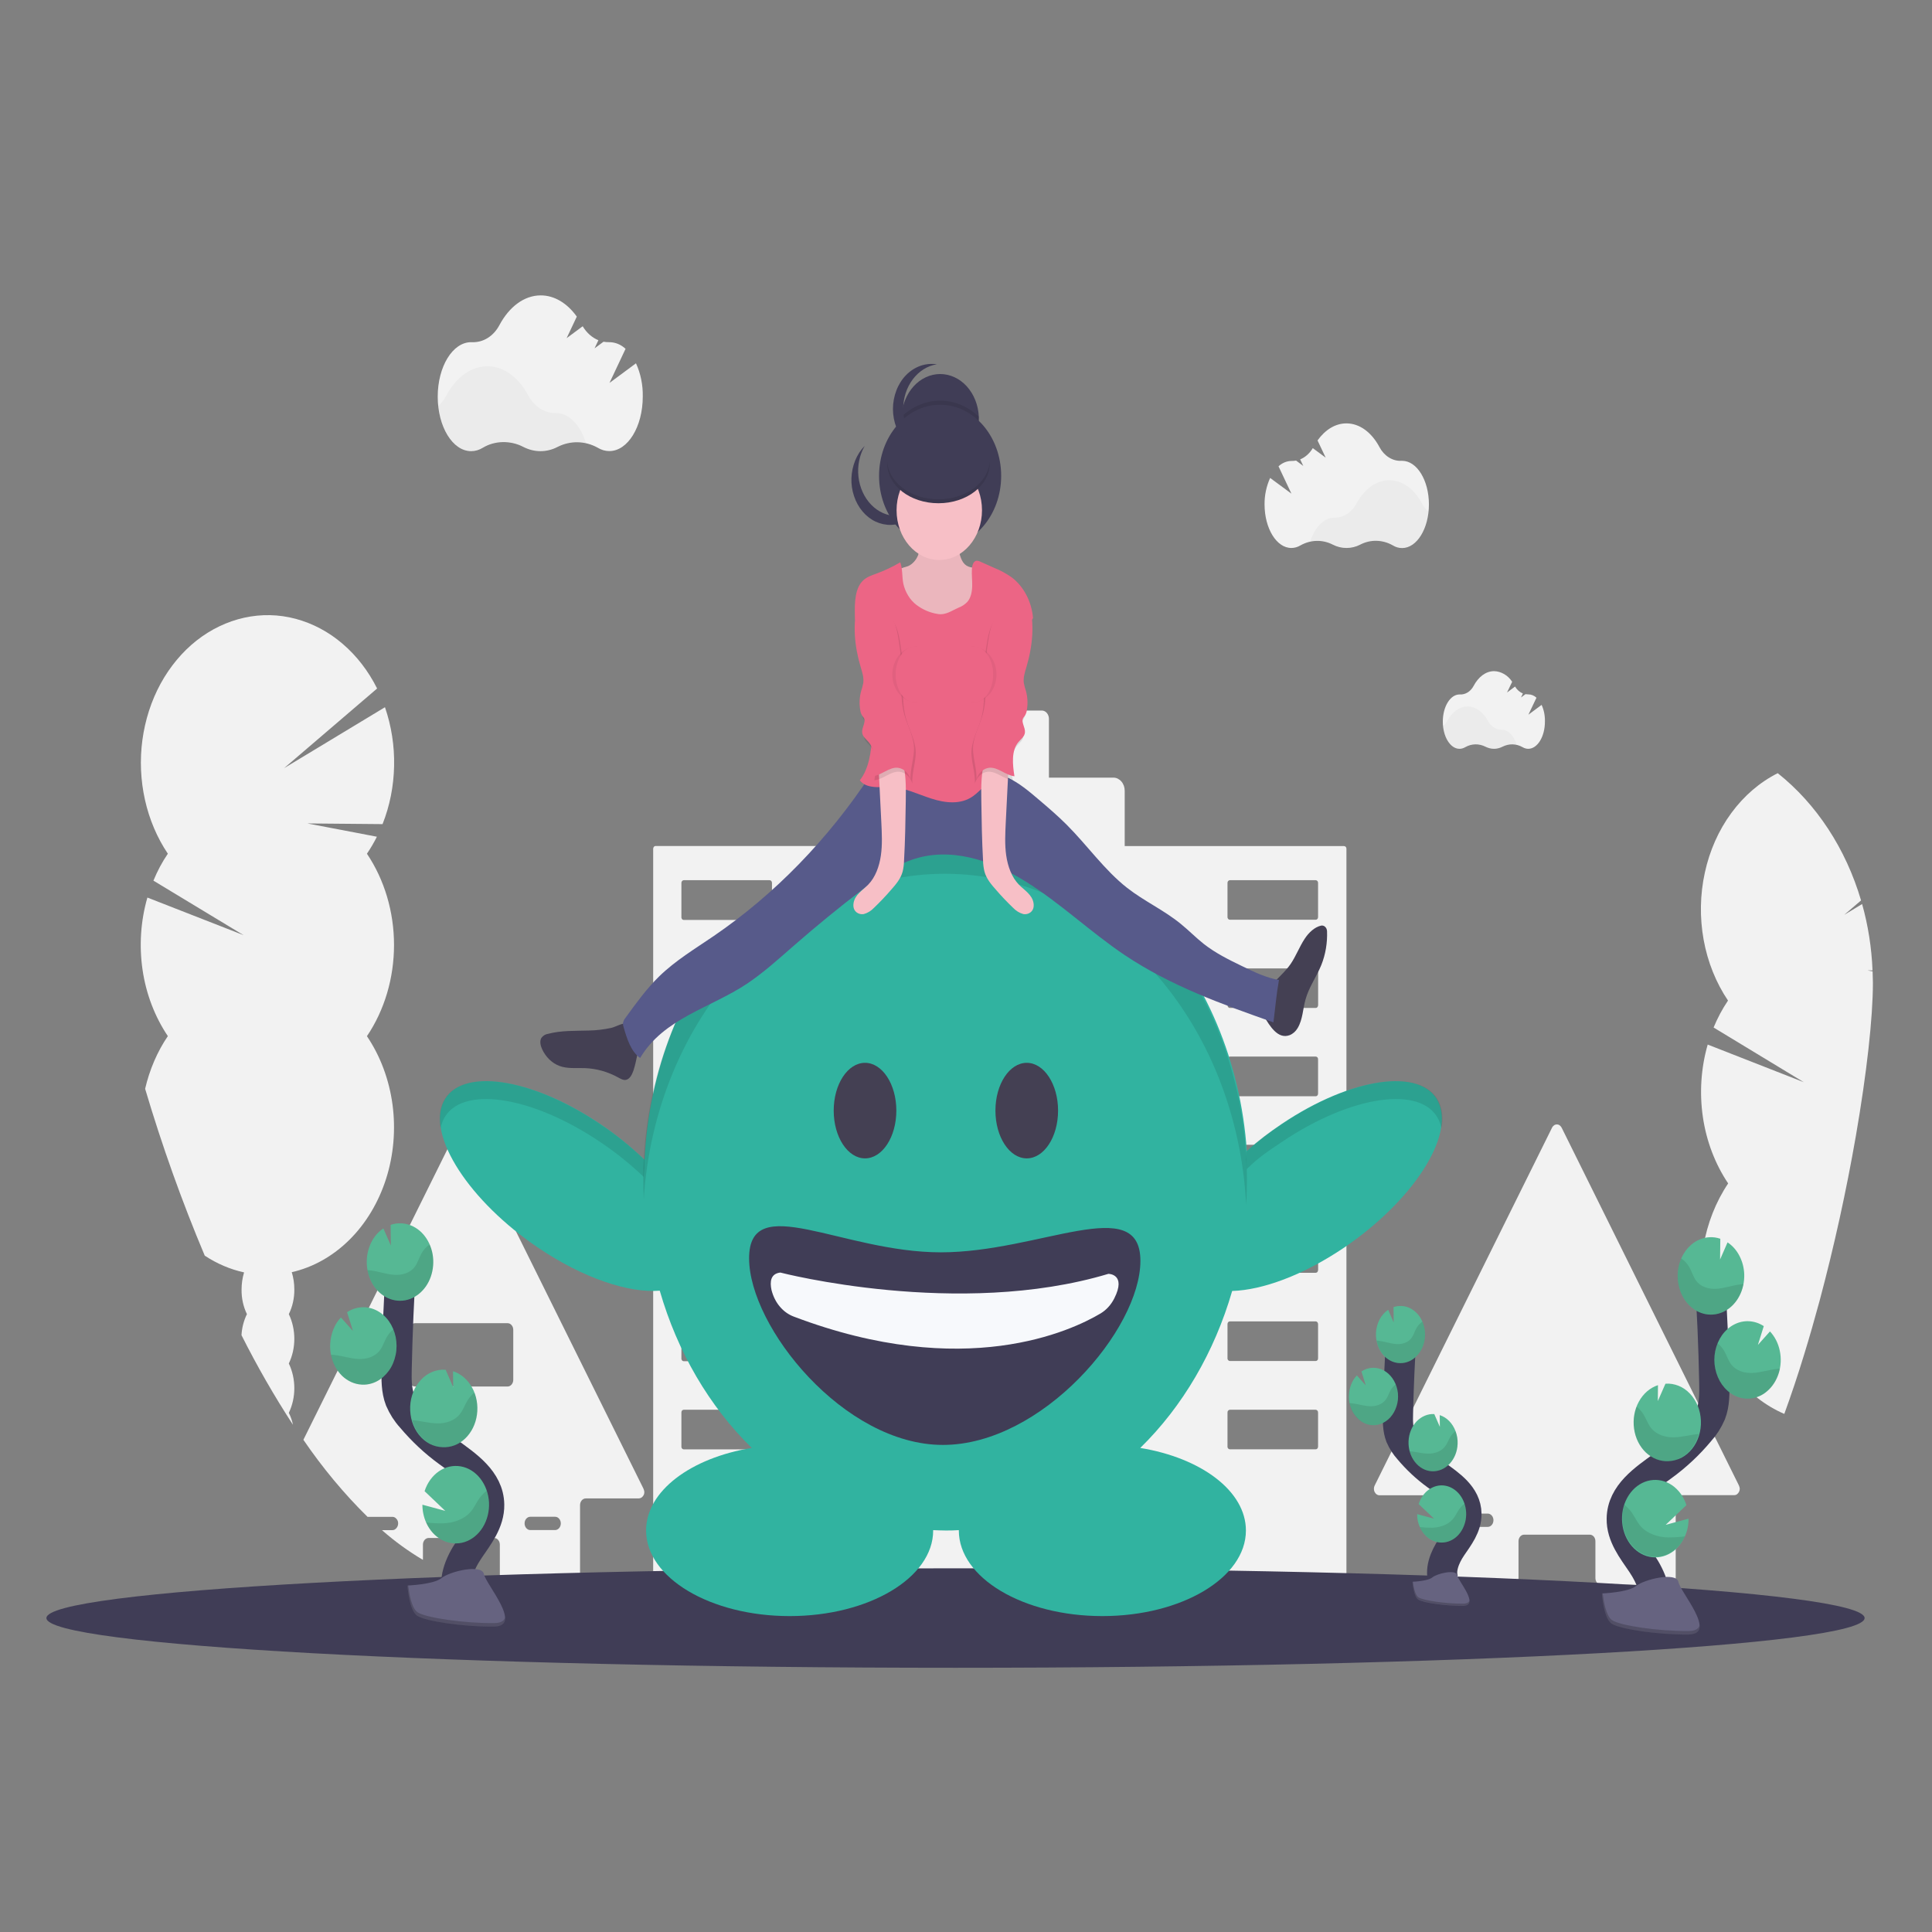 <?xml version="1.0" encoding="utf-8"?>
<!-- Generator: Adobe Illustrator 23.1.0, SVG Export Plug-In . SVG Version: 6.00 Build 0)  -->
<svg version="1.1" id="Слой_1" xmlns="http://www.w3.org/2000/svg" xmlns:xlink="http://www.w3.org/1999/xlink" x="0px" y="0px"
	 viewBox="0 0 256 256" style="enable-background:new 0 0 256 256;" xml:space="preserve">
<rect x="0" y="0" width="256" height="256" fill="#808080" stroke="none"/>
<style type="text/css">
	.st0{clip-path:url(#SVGID_2_);}
	.st1{fill:#F2F2F2;}
	.st2{fill:#403D56;}
	.st3{fill:#31B3A0;}
	.st4{opacity:0.1;fill:#010202;enable-background:new    ;}
	.st5{fill:#444053;}
	.st6{fill:#F7F9FC;}
	.st7{fill:#F7BFC6;}
	.st8{opacity:0.05;fill:#010202;enable-background:new    ;}
	.st9{fill:#575A8A;}
	.st10{fill:#EC6585;}
	.st11{opacity:0.03;fill:#010202;enable-background:new    ;}
	.st12{fill:none;stroke:#403D56;stroke-width:4;stroke-miterlimit:10;}
	.st13{fill:#56B894;}
	.st14{fill:#666380;}
	.st15{opacity:0.2;fill:#010202;enable-background:new    ;}
</style>
<g>
	<defs>
		<rect id="SVGID_1_" x="6.15" y="39.14" width="242.01" height="181.85"/>
	</defs>
	<clipPath id="SVGID_2_">
		<use xlink:href="#SVGID_1_"  style="overflow:visible;"/>
	</clipPath>
	<g class="st0">
		<path class="st1" d="M230.41,196.82l-23.48-47.39c-0.07-0.13-0.16-0.24-0.27-0.32c-0.11-0.08-0.24-0.12-0.37-0.12
			c-0.13,0-0.26,0.04-0.37,0.12c-0.11,0.08-0.21,0.19-0.27,0.32l-23.49,47.39c-0.07,0.13-0.11,0.28-0.11,0.44
			c0,0.15,0.03,0.31,0.1,0.44c0.07,0.13,0.16,0.25,0.28,0.32c0.12,0.08,0.25,0.12,0.38,0.11h7.01c0.2,0,0.39,0.09,0.53,0.26
			c0.14,0.16,0.22,0.39,0.22,0.62v10.12c0,0.11,0.02,0.23,0.06,0.33c0.04,0.11,0.09,0.2,0.16,0.28c0.07,0.08,0.15,0.15,0.24,0.19
			c0.09,0.04,0.19,0.07,0.29,0.07h9.14c0.2,0,0.39-0.09,0.53-0.26c0.14-0.16,0.22-0.39,0.22-0.62v-4.9c0-0.23,0.08-0.45,0.22-0.62
			c0.14-0.16,0.33-0.25,0.53-0.25h8.69c0.2,0,0.39,0.09,0.53,0.25c0.14,0.16,0.22,0.38,0.22,0.62v4.89c0,0.23,0.08,0.45,0.22,0.62
			c0.14,0.16,0.33,0.26,0.53,0.26h9.14c0.2,0,0.39-0.09,0.53-0.26c0.14-0.16,0.22-0.38,0.22-0.62V199c0-0.23,0.08-0.45,0.22-0.62
			c0.14-0.16,0.33-0.26,0.53-0.26h7c0.13,0,0.26-0.04,0.37-0.12c0.11-0.08,0.2-0.19,0.27-0.32c0.06-0.13,0.1-0.28,0.1-0.43
			C230.51,197.1,230.47,196.95,230.41,196.82z M197.67,202.06c-0.14,0.17-0.33,0.26-0.53,0.26h-3.3c-0.2,0-0.39-0.09-0.53-0.26
			c-0.14-0.16-0.22-0.39-0.22-0.62c0-0.23,0.08-0.45,0.22-0.62c0.14-0.16,0.33-0.26,0.53-0.26h3.3c0.1,0,0.2,0.02,0.29,0.07
			c0.09,0.04,0.17,0.11,0.24,0.19c0.07,0.08,0.13,0.18,0.16,0.28c0.04,0.11,0.06,0.22,0.06,0.33
			C197.89,201.68,197.81,201.9,197.67,202.06z M219.24,202.06c-0.07,0.08-0.15,0.15-0.24,0.19c-0.09,0.05-0.19,0.07-0.29,0.07h-3.3
			c-0.2,0-0.39-0.09-0.53-0.26c-0.14-0.16-0.22-0.39-0.22-0.62c0-0.23,0.08-0.45,0.22-0.62c0.14-0.16,0.33-0.26,0.53-0.26h3.3
			c0.15,0,0.29,0.05,0.42,0.14c0.13,0.1,0.22,0.23,0.28,0.39c0.06,0.16,0.07,0.34,0.04,0.51
			C219.42,201.79,219.35,201.95,219.24,202.06L219.24,202.06z"/>
		<path class="st1" d="M85.25,197.23l-23.48-47.38c-0.07-0.13-0.16-0.24-0.27-0.32c-0.11-0.08-0.24-0.12-0.37-0.12
			c-0.13,0-0.26,0.04-0.37,0.12c-0.11,0.08-0.21,0.19-0.27,0.32l-20.29,40.93c2.54,3.72,5.38,7.14,8.5,10.21h3.3
			c0.15,0,0.29,0.05,0.42,0.15c0.12,0.1,0.22,0.23,0.28,0.39c0.06,0.16,0.07,0.34,0.04,0.5c-0.03,0.17-0.1,0.32-0.21,0.45
			c-0.07,0.08-0.15,0.15-0.24,0.2c-0.09,0.05-0.19,0.07-0.29,0.07h-1.39c1.71,1.5,3.53,2.82,5.43,3.94v-2.02
			c0-0.23,0.08-0.45,0.22-0.62c0.14-0.16,0.33-0.26,0.53-0.26h8.69c0.2,0,0.39,0.09,0.53,0.26c0.14,0.16,0.22,0.39,0.22,0.62v4.88
			c0,0.13,0.02,0.25,0.07,0.37c0.06,0.15,0.16,0.28,0.28,0.37c0.12,0.09,0.26,0.14,0.4,0.14h9.14c0.12,0,0.23-0.03,0.33-0.09
			c0.1-0.06,0.19-0.15,0.26-0.26c0.1-0.15,0.15-0.34,0.15-0.53v-10.12c0-0.23,0.08-0.45,0.22-0.62c0.14-0.16,0.33-0.26,0.53-0.26
			h7.01c0.13,0,0.26-0.04,0.38-0.11c0.11-0.08,0.21-0.19,0.28-0.32s0.1-0.28,0.1-0.44C85.35,197.52,85.32,197.36,85.25,197.23z
			 M69.73,201.24c0.07-0.08,0.15-0.15,0.24-0.19c0.09-0.05,0.19-0.07,0.29-0.07h3.3c0.2,0,0.39,0.09,0.53,0.26
			c0.14,0.16,0.22,0.39,0.22,0.62c0,0.23-0.08,0.45-0.22,0.62c-0.14,0.16-0.33,0.26-0.53,0.26h-3.3c-0.1,0-0.2-0.02-0.29-0.07
			s-0.17-0.11-0.24-0.19c-0.07-0.08-0.12-0.18-0.16-0.28c-0.04-0.11-0.06-0.22-0.06-0.34C69.51,201.62,69.59,201.4,69.73,201.24z
			 M54.98,183.71c-0.1,0-0.2-0.02-0.29-0.07c-0.09-0.04-0.17-0.11-0.24-0.19c-0.07-0.08-0.12-0.18-0.16-0.28
			c-0.04-0.11-0.06-0.22-0.06-0.33v-6.63c0-0.12,0.02-0.23,0.06-0.34c0.04-0.11,0.09-0.2,0.16-0.28c0.07-0.08,0.15-0.15,0.24-0.19
			c0.09-0.04,0.19-0.07,0.29-0.07h12.28c0.2,0,0.39,0.09,0.53,0.26c0.14,0.16,0.22,0.39,0.22,0.62v6.63c0,0.23-0.08,0.45-0.22,0.62
			c-0.14,0.16-0.33,0.26-0.53,0.26H54.98z"/>
		<path class="st1" d="M178.09,112.11h-29.06v-7.32c0-0.23-0.04-0.46-0.11-0.67c-0.08-0.21-0.19-0.41-0.33-0.57
			c-0.14-0.16-0.31-0.29-0.49-0.38c-0.18-0.09-0.38-0.13-0.58-0.13h-8.53v-7.79c0-0.29-0.1-0.57-0.28-0.78s-0.42-0.32-0.67-0.32
			h-10.99c-0.25,0-0.49,0.12-0.67,0.32c-0.18,0.21-0.28,0.49-0.28,0.78v7.8h-10.04c-0.4,0-0.78,0.18-1.06,0.51
			c-0.28,0.33-0.44,0.77-0.44,1.24v7.3H86.85c-0.08,0-0.16,0.04-0.21,0.11c-0.06,0.07-0.09,0.16-0.09,0.25v97.21
			c0,0.09,0.03,0.18,0.09,0.25c0.06,0.07,0.13,0.11,0.21,0.11h18.42c0.08,0,0.16-0.04,0.22-0.1c0.06-0.07,0.09-0.16,0.09-0.25
			v-13.08c0-0.1,0.03-0.18,0.09-0.25c0.06-0.07,0.14-0.11,0.22-0.11h7.78c0.08,0,0.16,0.04,0.22,0.11s0.09,0.16,0.09,0.25v13.08
			c0,0.09,0.03,0.18,0.09,0.25c0.06,0.07,0.13,0.1,0.21,0.11h36.4c0.08,0,0.16-0.04,0.22-0.11c0.06-0.07,0.09-0.16,0.09-0.25v-13.08
			c0-0.09,0.03-0.18,0.09-0.25c0.06-0.07,0.13-0.1,0.21-0.11h7.78c0.08,0,0.16,0.04,0.22,0.1c0.06,0.07,0.09,0.16,0.09,0.25v13.08
			c0,0.09,0.03,0.18,0.09,0.25c0.06,0.07,0.13,0.1,0.21,0.11h18.42c0.08,0,0.16-0.04,0.22-0.11c0.06-0.07,0.09-0.16,0.09-0.25
			v-97.21c0-0.09-0.03-0.18-0.09-0.25C178.24,112.15,178.17,112.11,178.09,112.11z M102.27,191.69c0,0.09-0.03,0.18-0.09,0.25
			c-0.06,0.07-0.13,0.1-0.21,0.11H90.6c-0.04,0-0.08-0.01-0.12-0.03c-0.04-0.02-0.07-0.04-0.1-0.08c-0.03-0.03-0.05-0.07-0.07-0.12
			c-0.02-0.04-0.02-0.09-0.02-0.14v-4.53c0-0.09,0.03-0.19,0.09-0.25c0.06-0.07,0.14-0.1,0.22-0.1h11.38c0.08,0,0.16,0.04,0.21,0.11
			c0.06,0.07,0.09,0.16,0.09,0.25V191.69z M102.27,180c0,0.05-0.01,0.09-0.02,0.14c-0.02,0.04-0.04,0.08-0.07,0.12
			c-0.03,0.03-0.06,0.06-0.1,0.08c-0.04,0.02-0.08,0.03-0.12,0.03H90.6c-0.04,0-0.08-0.01-0.12-0.03c-0.04-0.02-0.07-0.04-0.1-0.08
			c-0.03-0.03-0.05-0.07-0.07-0.12c-0.02-0.04-0.02-0.09-0.02-0.14v-4.52c0-0.05,0.01-0.09,0.02-0.14c0.02-0.04,0.04-0.08,0.07-0.12
			c0.03-0.03,0.06-0.06,0.1-0.08c0.04-0.02,0.08-0.03,0.12-0.03h11.38c0.04,0,0.08,0.01,0.12,0.03c0.04,0.02,0.07,0.05,0.1,0.08
			c0.03,0.03,0.05,0.07,0.07,0.11c0.01,0.04,0.02,0.09,0.02,0.14V180z M102.27,168.3c0,0.09-0.03,0.18-0.09,0.25
			c-0.06,0.07-0.13,0.1-0.21,0.11H90.6c-0.08,0-0.16-0.04-0.22-0.1c-0.06-0.07-0.09-0.16-0.09-0.25v-4.53
			c0-0.09,0.03-0.19,0.09-0.25c0.06-0.07,0.14-0.1,0.22-0.1h11.38c0.08,0,0.16,0.04,0.21,0.11c0.06,0.07,0.09,0.16,0.09,0.25V168.3z
			 M102.27,156.61c0,0.05-0.01,0.09-0.02,0.14c-0.02,0.04-0.04,0.08-0.07,0.12c-0.03,0.03-0.06,0.06-0.1,0.08
			c-0.04,0.02-0.08,0.03-0.12,0.03H90.6c-0.04,0-0.08-0.01-0.12-0.03c-0.04-0.02-0.07-0.04-0.1-0.08c-0.03-0.03-0.05-0.07-0.07-0.12
			c-0.02-0.04-0.02-0.09-0.02-0.14v-4.52c0-0.05,0.01-0.09,0.02-0.14c0.02-0.04,0.04-0.08,0.07-0.12c0.03-0.03,0.06-0.06,0.1-0.08
			c0.04-0.02,0.08-0.03,0.12-0.03h11.38c0.04,0,0.08,0.01,0.12,0.03c0.04,0.02,0.07,0.04,0.1,0.08c0.03,0.03,0.05,0.07,0.07,0.12
			c0.01,0.04,0.02,0.09,0.02,0.14V156.61z M102.27,144.92c0,0.09-0.03,0.18-0.09,0.25c-0.06,0.07-0.13,0.1-0.21,0.11H90.6
			c-0.08,0-0.16-0.04-0.22-0.1c-0.06-0.07-0.09-0.16-0.09-0.25v-4.53c0-0.05,0.01-0.09,0.02-0.14c0.02-0.04,0.04-0.08,0.07-0.11
			c0.03-0.03,0.06-0.06,0.1-0.08c0.04-0.02,0.08-0.03,0.12-0.03h11.38c0.08,0,0.16,0.04,0.21,0.1c0.06,0.07,0.09,0.16,0.09,0.25
			V144.92z M102.27,133.22c0,0.09-0.03,0.18-0.09,0.25c-0.06,0.07-0.13,0.1-0.21,0.1H90.6c-0.04,0-0.08-0.01-0.12-0.03
			c-0.04-0.02-0.07-0.04-0.1-0.08c-0.03-0.03-0.05-0.07-0.07-0.12c-0.02-0.04-0.02-0.09-0.02-0.14v-4.53c0-0.09,0.03-0.19,0.09-0.25
			c0.06-0.07,0.14-0.1,0.22-0.1h11.38c0.08,0,0.16,0.04,0.21,0.11c0.06,0.07,0.09,0.16,0.09,0.25V133.22z M102.27,121.53
			c0,0.05-0.01,0.09-0.02,0.14c-0.02,0.04-0.04,0.08-0.07,0.12c-0.03,0.03-0.06,0.06-0.1,0.08c-0.04,0.02-0.08,0.03-0.12,0.03H90.6
			c-0.04,0-0.08-0.01-0.12-0.03c-0.04-0.02-0.07-0.04-0.1-0.08c-0.03-0.03-0.05-0.07-0.07-0.12c-0.02-0.04-0.02-0.09-0.02-0.14V117
			c0-0.05,0.01-0.09,0.02-0.14c0.02-0.04,0.04-0.08,0.07-0.12c0.03-0.03,0.06-0.06,0.1-0.08c0.04-0.02,0.08-0.03,0.12-0.03h11.38
			c0.04,0,0.08,0.01,0.12,0.03c0.04,0.02,0.07,0.04,0.1,0.08c0.03,0.03,0.05,0.07,0.07,0.12c0.01,0.04,0.02,0.09,0.02,0.14V121.53z
			 M129.25,191.69c0,0.05-0.01,0.09-0.02,0.14c-0.02,0.04-0.04,0.08-0.07,0.12c-0.03,0.03-0.06,0.06-0.1,0.08
			c-0.04,0.02-0.08,0.03-0.12,0.03h-11.38c-0.08,0-0.16-0.04-0.21-0.1c-0.06-0.07-0.09-0.16-0.09-0.25v-4.52
			c0-0.09,0.03-0.18,0.09-0.25c0.06-0.07,0.13-0.1,0.21-0.11h11.38c0.08,0,0.16,0.04,0.22,0.1c0.06,0.07,0.09,0.16,0.09,0.25V191.69
			z M129.25,179.99c0,0.05-0.01,0.09-0.02,0.14c-0.02,0.04-0.04,0.08-0.07,0.12c-0.03,0.03-0.06,0.06-0.1,0.08
			c-0.04,0.02-0.08,0.03-0.12,0.03h-11.38c-0.04,0-0.08-0.01-0.12-0.03c-0.04-0.02-0.07-0.05-0.1-0.08
			c-0.03-0.03-0.05-0.07-0.07-0.11c-0.02-0.04-0.02-0.09-0.02-0.14v-4.52c0-0.05,0.01-0.09,0.02-0.14c0.02-0.04,0.04-0.08,0.07-0.12
			c0.03-0.03,0.06-0.06,0.1-0.08c0.04-0.02,0.08-0.03,0.12-0.03h11.38c0.04,0,0.08,0.01,0.12,0.03c0.04,0.02,0.07,0.04,0.1,0.08
			c0.03,0.03,0.05,0.07,0.07,0.12c0.02,0.04,0.02,0.09,0.02,0.14V179.99z M129.25,168.3c0,0.09-0.03,0.19-0.09,0.25
			c-0.06,0.07-0.14,0.1-0.22,0.1h-11.38c-0.08,0-0.15-0.04-0.21-0.1c-0.06-0.06-0.09-0.15-0.09-0.24v-4.53
			c0-0.09,0.03-0.18,0.09-0.25c0.06-0.07,0.13-0.1,0.21-0.11h11.38c0.08,0,0.16,0.04,0.22,0.1c0.06,0.07,0.09,0.16,0.09,0.25V168.3z
			 M129.25,156.61c0,0.05-0.01,0.09-0.02,0.14c-0.02,0.04-0.04,0.08-0.07,0.12c-0.03,0.03-0.06,0.06-0.1,0.08
			c-0.04,0.02-0.08,0.03-0.12,0.03h-11.38c-0.04,0-0.08-0.01-0.12-0.03c-0.04-0.02-0.07-0.04-0.1-0.08
			c-0.03-0.03-0.05-0.07-0.07-0.12c-0.02-0.04-0.02-0.09-0.02-0.14v-4.52c0-0.05,0.01-0.09,0.02-0.14c0.02-0.04,0.04-0.08,0.07-0.12
			c0.03-0.03,0.06-0.06,0.1-0.08c0.04-0.02,0.08-0.03,0.12-0.03h11.38c0.04,0,0.08,0.01,0.12,0.03s0.07,0.04,0.1,0.08
			c0.03,0.03,0.05,0.07,0.07,0.12c0.02,0.04,0.02,0.09,0.02,0.14V156.61z M129.25,144.91c0,0.09-0.03,0.19-0.09,0.25
			c-0.06,0.07-0.14,0.1-0.22,0.1h-11.38c-0.08,0-0.16-0.04-0.21-0.11c-0.06-0.07-0.09-0.16-0.09-0.25v-4.52
			c0-0.09,0.03-0.18,0.09-0.25c0.06-0.07,0.13-0.1,0.21-0.1h11.38c0.04,0,0.08,0.01,0.12,0.03c0.04,0.02,0.07,0.04,0.1,0.08
			c0.03,0.03,0.05,0.07,0.07,0.11c0.02,0.04,0.02,0.09,0.02,0.14V144.91z M129.25,133.22c0,0.05-0.01,0.09-0.02,0.14
			c-0.02,0.04-0.04,0.08-0.07,0.12c-0.03,0.03-0.06,0.06-0.1,0.08c-0.04,0.02-0.08,0.03-0.12,0.03h-11.38
			c-0.08,0-0.15-0.04-0.21-0.1c-0.06-0.06-0.09-0.15-0.09-0.24v-4.53c0-0.09,0.03-0.18,0.09-0.25c0.06-0.07,0.13-0.1,0.21-0.11
			h11.38c0.08,0,0.16,0.04,0.22,0.1c0.06,0.07,0.09,0.16,0.09,0.25V133.22z M129.25,121.52c0,0.05-0.01,0.09-0.02,0.14
			s-0.04,0.08-0.07,0.12c-0.03,0.03-0.06,0.06-0.1,0.08c-0.04,0.02-0.08,0.03-0.12,0.03h-11.38c-0.04,0-0.08-0.01-0.12-0.03
			c-0.04-0.02-0.07-0.04-0.1-0.08c-0.03-0.03-0.05-0.07-0.07-0.12c-0.02-0.04-0.02-0.09-0.02-0.14V117c0-0.05,0.01-0.09,0.02-0.14
			c0.02-0.04,0.04-0.08,0.07-0.12c0.03-0.03,0.06-0.06,0.1-0.08c0.04-0.02,0.08-0.03,0.12-0.03h11.38c0.04,0,0.08,0.01,0.12,0.03
			c0.04,0.02,0.07,0.04,0.1,0.08c0.03,0.03,0.05,0.07,0.07,0.12s0.02,0.09,0.02,0.14V121.52z M147.67,191.69
			c0,0.05-0.01,0.09-0.02,0.14c-0.02,0.04-0.04,0.08-0.07,0.12c-0.03,0.03-0.06,0.06-0.1,0.08s-0.08,0.03-0.12,0.03h-11.38
			c-0.08,0-0.16-0.04-0.22-0.1c-0.06-0.07-0.09-0.16-0.09-0.25v-4.52c0-0.09,0.03-0.18,0.09-0.25s0.14-0.1,0.22-0.11h11.37
			c0.08,0,0.16,0.04,0.22,0.1c0.06,0.07,0.09,0.16,0.09,0.25L147.67,191.69z M147.67,179.99c0,0.05-0.01,0.09-0.02,0.14
			c-0.01,0.04-0.04,0.08-0.07,0.12c-0.03,0.03-0.06,0.06-0.1,0.08c-0.04,0.02-0.08,0.03-0.12,0.03h-11.38
			c-0.08,0-0.16-0.04-0.22-0.1c-0.06-0.07-0.09-0.16-0.09-0.25v-4.52c0-0.09,0.03-0.18,0.09-0.25c0.06-0.07,0.14-0.11,0.22-0.11
			h11.37c0.04,0,0.08,0.01,0.12,0.03c0.04,0.02,0.07,0.04,0.1,0.08c0.03,0.03,0.05,0.07,0.07,0.12c0.02,0.04,0.02,0.09,0.02,0.14
			L147.67,179.99z M147.67,168.3c0,0.05-0.01,0.09-0.02,0.14c-0.02,0.04-0.04,0.08-0.07,0.12c-0.03,0.03-0.06,0.06-0.1,0.08
			c-0.04,0.02-0.08,0.03-0.12,0.03h-11.38c-0.08,0-0.16-0.04-0.22-0.1c-0.06-0.07-0.09-0.16-0.09-0.25v-4.52
			c0-0.09,0.03-0.18,0.09-0.25c0.06-0.07,0.14-0.1,0.22-0.1h11.37c0.04,0,0.08,0.01,0.12,0.03c0.04,0.02,0.07,0.04,0.1,0.08
			c0.03,0.03,0.05,0.07,0.07,0.12c0.02,0.04,0.02,0.09,0.02,0.14L147.67,168.3z M147.67,156.6c0,0.05-0.01,0.09-0.02,0.14
			c-0.01,0.04-0.04,0.08-0.07,0.12c-0.03,0.03-0.06,0.06-0.1,0.08c-0.04,0.02-0.08,0.03-0.12,0.03h-11.38
			c-0.08,0-0.16-0.04-0.22-0.1c-0.06-0.07-0.09-0.16-0.09-0.25v-4.52c0-0.09,0.03-0.19,0.09-0.25c0.06-0.07,0.14-0.1,0.22-0.1h11.37
			c0.04,0,0.08,0.01,0.12,0.03c0.04,0.02,0.07,0.04,0.1,0.08c0.03,0.03,0.05,0.07,0.07,0.12c0.02,0.04,0.02,0.09,0.02,0.14
			L147.67,156.6z M147.67,144.91c0,0.05-0.01,0.09-0.02,0.14c-0.02,0.04-0.04,0.08-0.07,0.12c-0.03,0.03-0.06,0.06-0.1,0.08
			c-0.04,0.02-0.08,0.03-0.12,0.03h-11.38c-0.08,0-0.16-0.04-0.22-0.1c-0.06-0.07-0.09-0.16-0.09-0.25v-4.52
			c0-0.09,0.03-0.18,0.09-0.25c0.06-0.07,0.14-0.1,0.22-0.1h11.37c0.04,0,0.08,0.01,0.12,0.03c0.04,0.02,0.07,0.04,0.1,0.08
			c0.03,0.03,0.05,0.07,0.07,0.12c0.02,0.04,0.02,0.09,0.02,0.14L147.67,144.91z M147.67,133.22c0,0.05-0.01,0.09-0.02,0.14
			c-0.02,0.04-0.04,0.08-0.07,0.12c-0.03,0.03-0.06,0.06-0.1,0.08c-0.04,0.02-0.08,0.03-0.12,0.03h-11.38
			c-0.08,0-0.16-0.04-0.22-0.1c-0.06-0.07-0.09-0.16-0.09-0.25v-4.52c0-0.09,0.03-0.18,0.09-0.25c0.06-0.07,0.14-0.1,0.22-0.1h11.37
			c0.08,0,0.16,0.04,0.22,0.1c0.06,0.07,0.09,0.16,0.09,0.25L147.67,133.22z M147.67,121.52c0,0.05-0.01,0.09-0.02,0.14
			c-0.01,0.04-0.04,0.08-0.07,0.12c-0.03,0.03-0.06,0.06-0.1,0.08c-0.04,0.02-0.08,0.03-0.12,0.03h-11.38
			c-0.08,0-0.16-0.04-0.22-0.1c-0.06-0.07-0.09-0.16-0.09-0.25V117c0-0.09,0.03-0.19,0.09-0.25c0.06-0.07,0.14-0.1,0.22-0.1h11.37
			c0.04,0,0.08,0.01,0.12,0.03s0.07,0.04,0.1,0.08c0.03,0.03,0.05,0.07,0.07,0.12c0.02,0.04,0.02,0.09,0.02,0.14L147.67,121.52z
			 M174.65,191.69c0,0.09-0.03,0.18-0.09,0.25c-0.06,0.07-0.14,0.1-0.22,0.1h-11.38c-0.04,0-0.08-0.01-0.12-0.03
			c-0.04-0.02-0.07-0.04-0.1-0.08c-0.03-0.03-0.05-0.07-0.07-0.11c-0.02-0.04-0.02-0.09-0.02-0.14v-4.52c0-0.05,0.01-0.09,0.02-0.14
			c0.01-0.04,0.04-0.08,0.07-0.11c0.03-0.03,0.06-0.06,0.1-0.08c0.04-0.02,0.08-0.03,0.12-0.03h11.38c0.08,0,0.16,0.04,0.22,0.11
			s0.09,0.16,0.09,0.25V191.69z M174.65,179.99c0,0.09-0.03,0.19-0.09,0.25c-0.06,0.07-0.14,0.1-0.22,0.1h-11.38
			c-0.04,0-0.08-0.01-0.12-0.03c-0.04-0.02-0.07-0.05-0.1-0.08c-0.03-0.03-0.05-0.07-0.07-0.11c-0.02-0.04-0.02-0.09-0.02-0.14
			v-4.52c0-0.05,0.01-0.09,0.02-0.14c0.01-0.04,0.04-0.08,0.07-0.12s0.06-0.06,0.1-0.08c0.04-0.02,0.08-0.03,0.12-0.03h11.38
			c0.08,0,0.16,0.04,0.22,0.11c0.06,0.07,0.09,0.16,0.09,0.25V179.99z M174.65,168.3c0,0.09-0.03,0.18-0.09,0.25
			c-0.06,0.07-0.14,0.1-0.22,0.1h-11.38c-0.08,0-0.15-0.04-0.21-0.1c-0.06-0.06-0.09-0.15-0.09-0.24v-4.53
			c0-0.05,0.01-0.09,0.02-0.14c0.01-0.04,0.04-0.08,0.07-0.12c0.03-0.03,0.06-0.06,0.1-0.08c0.04-0.02,0.08-0.03,0.12-0.03h11.38
			c0.08,0,0.16,0.04,0.22,0.1c0.06,0.07,0.09,0.16,0.09,0.25V168.3z M174.65,156.6c0,0.09-0.03,0.19-0.09,0.25
			c-0.06,0.07-0.14,0.1-0.22,0.1h-11.38c-0.04,0-0.08-0.01-0.12-0.03c-0.04-0.02-0.07-0.04-0.1-0.08s-0.05-0.07-0.07-0.12
			c-0.02-0.04-0.02-0.09-0.02-0.14v-4.52c0-0.05,0.01-0.09,0.02-0.14c0.01-0.04,0.04-0.08,0.07-0.12c0.03-0.03,0.06-0.06,0.1-0.08
			c0.04-0.02,0.08-0.03,0.12-0.03h11.38c0.08,0,0.16,0.04,0.22,0.1c0.06,0.07,0.09,0.16,0.09,0.25V156.6z M174.65,144.91
			c0,0.09-0.03,0.18-0.09,0.25c-0.06,0.07-0.14,0.1-0.22,0.1h-11.38c-0.04,0-0.08-0.01-0.12-0.03c-0.04-0.02-0.07-0.04-0.1-0.08
			s-0.05-0.07-0.07-0.12c-0.02-0.04-0.02-0.09-0.02-0.14v-4.52c0-0.05,0.01-0.09,0.02-0.14c0.01-0.04,0.04-0.08,0.07-0.12
			s0.06-0.06,0.1-0.08c0.04-0.02,0.08-0.03,0.12-0.03h11.38c0.08,0,0.16,0.04,0.22,0.1c0.06,0.07,0.09,0.16,0.09,0.25V144.91z
			 M174.65,133.21c0,0.09-0.03,0.18-0.09,0.25c-0.06,0.07-0.14,0.1-0.22,0.1h-11.38c-0.08,0-0.15-0.03-0.21-0.1
			c-0.06-0.06-0.09-0.15-0.09-0.24v-4.53c0-0.05,0.01-0.09,0.02-0.14c0.01-0.04,0.04-0.08,0.07-0.12s0.06-0.06,0.1-0.08
			c0.04-0.02,0.08-0.03,0.12-0.03h11.38c0.08,0,0.16,0.04,0.22,0.1c0.06,0.07,0.09,0.16,0.09,0.25V133.21z M174.65,121.52
			c0,0.09-0.03,0.19-0.09,0.25c-0.06,0.07-0.14,0.1-0.22,0.1h-11.38c-0.04,0-0.08-0.01-0.12-0.03c-0.04-0.02-0.07-0.04-0.1-0.08
			c-0.03-0.03-0.05-0.07-0.07-0.12c-0.02-0.04-0.02-0.09-0.02-0.14V117c0-0.05,0.01-0.09,0.02-0.14c0.01-0.04,0.04-0.08,0.07-0.12
			c0.03-0.03,0.06-0.06,0.1-0.08c0.04-0.02,0.08-0.03,0.12-0.03h11.38c0.08,0,0.16,0.04,0.22,0.1c0.06,0.07,0.09,0.16,0.09,0.25
			V121.52z"/>
		<path class="st1" d="M48.63,113.11c0.48-0.71,0.92-1.46,1.31-2.24l-9.21-1.76l9.96,0.09c0.96-2.42,1.48-5.04,1.53-7.71
			c0.06-2.66-0.36-5.31-1.21-7.78l-13.36,8.07l12.32-10.55c-1.16-2.32-2.71-4.33-4.57-5.92c-1.85-1.59-3.97-2.71-6.21-3.31
			c-2.24-0.6-4.57-0.65-6.83-0.15c-2.26,0.5-4.41,1.53-6.32,3.03c-1.9,1.5-3.52,3.45-4.76,5.71c-1.23,2.26-2.05,4.8-2.41,7.45
			c-0.36,2.65-0.24,5.35,0.34,7.95c0.58,2.59,1.61,5.02,3.03,7.13c-0.75,1.1-1.39,2.3-1.91,3.57l11.94,7.22l-12.74-4.98
			c-0.89,3.08-1.11,6.38-0.64,9.58c0.47,3.21,1.63,6.22,3.35,8.78c-1.4,2.06-2.42,4.44-3.01,6.98c2.24,7.55,4.88,14.94,7.9,22.11
			c1.62,1.07,3.38,1.82,5.21,2.22c-0.22,0.73-0.33,1.5-0.33,2.27c-0.02,1.14,0.23,2.27,0.71,3.26c-0.42,0.85-0.67,1.81-0.72,2.79
			c2.07,4.11,4.34,8.07,6.82,11.87c-0.12-0.56-0.3-1.09-0.55-1.58c0.48-1,0.73-2.12,0.73-3.27c0-1.14-0.25-2.27-0.73-3.27
			c0.48-1,0.73-2.12,0.73-3.27c0-1.14-0.25-2.27-0.73-3.27c0.49-0.99,0.74-2.12,0.73-3.26c0-0.78-0.11-1.56-0.34-2.3
			c2.82-0.64,5.45-2.12,7.64-4.29c2.19-2.17,3.86-4.96,4.86-8.09s1.29-6.52,0.85-9.83c-0.45-3.31-1.61-6.43-3.39-9.06
			c2.33-3.45,3.59-7.7,3.59-12.09c0-4.39-1.27-8.64-3.59-12.09L48.63,113.11z"/>
		<path class="st1" d="M248.13,128.71l-0.68-0.13h0.67c-0.12-2.99-0.58-5.94-1.38-8.79l-2.37,1.43l2.23-1.91
			c-2.02-6.86-5.9-12.77-11.04-16.86c-2.37,1.19-4.47,2.99-6.15,5.28c-1.68,2.28-2.88,4.99-3.51,7.9c-0.64,2.91-0.69,5.95-0.16,8.89
			c0.53,2.94,1.64,5.7,3.23,8.06c-0.75,1.11-1.39,2.31-1.91,3.57l11.96,7.25l-12.74-4.99c-0.89,3.09-1.11,6.39-0.64,9.6
			c0.47,3.21,1.63,6.24,3.35,8.8c-1.64,2.44-2.76,5.29-3.28,8.33c-0.51,3.04-0.4,6.17,0.33,9.15c0.73,2.98,2.05,5.71,3.85,7.98
			c1.81,2.27,4.05,4.01,6.54,5.08c0.91-2.5,1.79-5.12,2.61-7.81c0.73-2.37,1.42-4.79,2.08-7.23c1.91-7.16,3.51-14.43,4.79-21.78
			c1.45-8.37,2.26-15.68,2.26-20.31C248.16,129.71,248.15,129.21,248.13,128.71z"/>
		<path class="st2" d="M126.61,220.99c66.53,0,120.46-2.95,120.46-6.59c0-3.64-53.93-6.59-120.46-6.59
			c-66.53,0-120.46,2.95-120.46,6.59C6.15,218.04,60.08,220.99,126.61,220.99z"/>
		<path class="st3" d="M190.56,145.95c-2.25-4.54-11.55-3.2-20.74,2.99c-1.6,1.07-3.14,2.26-4.61,3.56
			c-0.81-11.78-5.43-22.76-12.92-30.73c-7.5-7.96-17.31-12.31-27.45-12.16c-10.14,0.15-19.86,4.78-27.18,12.96
			c-7.32,8.18-11.7,19.3-12.25,31.1c-1.85-1.77-3.81-3.36-5.89-4.75c-9.18-6.18-18.48-7.51-20.73-2.97
			c-2.25,4.54,3.4,13.24,12.59,19.43c5.96,4.01,11.95,5.98,16.04,5.64c2.34,8.12,6.56,15.33,12.19,20.84
			c-8.07,1.32-14,5.71-14,10.94c0,6.26,8.52,11.34,19.02,11.34c10.5,0,19.02-5.08,19.02-11.34c0-0.02,0-0.03,0-0.05
			c0.56,0.03,1.13,0.04,1.7,0.05c0.57,0,1.14-0.01,1.7-0.05c0,0.02,0,0.03,0,0.05c0,6.26,8.52,11.34,19.02,11.34
			c10.5,0,19.02-5.08,19.02-11.34c0-5.23-5.93-9.62-14-10.94c5.62-5.5,9.83-12.7,12.18-20.8c4.01-0.12,9.37-2.08,14.72-5.67
			C187.18,159.19,192.82,150.49,190.56,145.95z"/>
		<path class="st4" d="M58.77,148.32c2.25-4.54,11.55-3.2,20.74,2.99c2.04,1.36,3.98,2.92,5.8,4.65c0.09-2.23,0.09,0.14,0.08-2.29
			c-1.85-1.77-3.82-3.35-5.89-4.73c-9.19-6.19-18.49-7.53-20.74-2.99c-0.5,1-0.61,2.2-0.38,3.53
			C58.47,149.08,58.6,148.69,58.77,148.32z"/>
		<path class="st4" d="M190.6,148.32c-2.25-4.54-11.55-3.2-20.74,2.99c-2.14,1.44-2.96,1.97-4.66,3.6
			c-0.09-2.23-0.09,0.14-0.08-2.29c1.72-1.66,2.57-2.21,4.76-3.68c9.21-6.19,18.5-7.53,20.75-2.99c0.49,1,0.61,2.2,0.38,3.53
			C190.91,149.08,190.78,148.69,190.6,148.32z"/>
		<path class="st5" d="M114.62,153.49c2.29,0,4.15-2.83,4.15-6.33c0-3.49-1.86-6.33-4.15-6.33c-2.29,0-4.15,2.83-4.15,6.33
			C110.47,150.66,112.33,153.49,114.62,153.49z"/>
		<path class="st5" d="M136.05,153.49c2.29,0,4.15-2.83,4.15-6.33c0-3.49-1.86-6.33-4.15-6.33c-2.29,0-4.15,2.83-4.15,6.33
			C131.9,150.66,133.76,153.49,136.05,153.49z"/>
		<path class="st2" d="M151.11,167.07c0,9.08-13.03,24.39-26.17,24.39c-13.14,0-25.68-15.65-25.68-24.73
			c0-9.08,12.27-0.79,25.4-0.79S151.11,157.98,151.11,167.07z"/>
		<path class="st6" d="M103.4,168.62c0,0,23.63,6.13,43.47,0.17c0,0,2.43,0,0.77,3.27c-0.43,0.85-1.06,1.53-1.81,1.98
			c-3.83,2.28-17.99,9.01-40.64,0.42c-0.7-0.26-1.34-0.71-1.86-1.33c-0.52-0.61-0.89-1.37-1.1-2.19
			C101.99,169.84,102.1,168.77,103.4,168.62z"/>
		<path class="st4" d="M125.19,115.78c10.2,0,20.01,4.54,27.43,12.69c7.42,8.15,11.89,19.29,12.5,31.15
			c0.08-1.16,0.11-2.33,0.11-3.52c-0.08-12.3-4.33-24.06-11.82-32.72c-7.49-8.66-17.62-13.52-28.18-13.52s-20.68,4.86-28.18,13.52
			c-7.49,8.66-11.74,20.42-11.82,32.72c0,0.93,0.03,1.85,0.07,2.77c0.76-11.72,5.29-22.67,12.69-30.66
			C105.39,120.22,115.1,115.78,125.19,115.78z"/>
		<path class="st2" d="M129.7,55.51c0,0.78-0.13,1.56-0.39,2.29c-0.26,0.72-0.64,1.38-1.11,1.94c-0.48,0.55-1.04,0.99-1.66,1.29
			c-0.62,0.3-1.29,0.45-1.96,0.45c-0.67,0-1.34-0.15-1.96-0.45c-0.62-0.3-1.19-0.74-1.66-1.29c-0.48-0.55-0.85-1.21-1.11-1.94
			c-0.26-0.72-0.39-1.5-0.39-2.29c0-0.1,0-0.19,0-0.29c0.07-1.53,0.64-2.97,1.59-4.02c0.95-1.05,2.22-1.64,3.53-1.64
			c1.31,0,2.58,0.59,3.53,1.64c0.95,1.05,1.52,2.49,1.59,4.02C129.7,55.32,129.7,55.42,129.7,55.51z"/>
		<path class="st4" d="M129.7,55.51c0,0.78-0.13,1.56-0.39,2.29c-0.26,0.72-0.64,1.38-1.11,1.94c-0.48,0.55-1.04,0.99-1.66,1.29
			c-0.62,0.3-1.29,0.45-1.96,0.45c-0.67,0-1.34-0.15-1.96-0.45c-0.62-0.3-1.19-0.74-1.66-1.29c-0.48-0.55-0.85-1.21-1.11-1.94
			c-0.26-0.72-0.39-1.5-0.39-2.29c0-0.1,0-0.19,0-0.29c1.45-1.38,3.25-2.13,5.12-2.13c1.87,0,3.67,0.75,5.12,2.13
			C129.7,55.32,129.7,55.42,129.7,55.51z"/>
		<path class="st2" d="M124.57,72.49c4.47,0,8.09-4.22,8.09-9.43s-3.62-9.43-8.09-9.43c-4.47,0-8.09,4.22-8.09,9.43
			S120.1,72.49,124.57,72.49z"/>
		<path class="st2" d="M119.68,54.19c0-1.45,0.45-2.84,1.27-3.93c0.82-1.09,1.95-1.79,3.18-1.99c-0.72-0.11-1.46-0.04-2.16,0.2
			c-0.7,0.25-1.35,0.66-1.9,1.22c-0.55,0.56-0.99,1.25-1.29,2.03c-0.3,0.78-0.46,1.62-0.46,2.47c0,0.85,0.16,1.69,0.46,2.47
			c0.3,0.78,0.74,1.47,1.29,2.03c0.55,0.56,1.2,0.98,1.9,1.22c0.7,0.25,1.44,0.31,2.16,0.2c-1.23-0.19-2.36-0.9-3.18-1.99
			C120.13,57.04,119.68,55.64,119.68,54.19z"/>
		<path class="st2" d="M115.44,66.88c-0.93-0.96-1.53-2.28-1.69-3.71c-0.16-1.44,0.14-2.89,0.83-4.09
			c-0.53,0.54-0.96,1.19-1.26,1.93c-0.3,0.74-0.47,1.54-0.5,2.35c-0.03,0.82,0.09,1.63,0.35,2.39c0.25,0.76,0.64,1.45,1.13,2.03
			c0.49,0.58,1.08,1.04,1.73,1.34c0.65,0.3,1.35,0.45,2.05,0.43c0.7-0.02,1.39-0.21,2.03-0.56c0.64-0.35,1.2-0.84,1.67-1.45
			c0.15-0.2,0.29-0.41,0.42-0.63c-0.94,0.95-2.14,1.47-3.38,1.46C117.57,68.37,116.37,67.84,115.44,66.88z"/>
		<path class="st7" d="M120.34,75.01c-0.4,0.16-0.85,0.19-1.2,0.48c-0.68,0.55-0.65,1.7-0.45,2.64c0.45,2.11,1.59,4.14,3.3,5.01
			c1.04,0.53,2.2,0.58,3.32,0.56c1.23-0.02,2.61-0.2,3.37-1.32c0.38-0.56,0.54-1.27,0.69-1.97c0.38-1.71,0.75-3.47,0.62-5.23
			c-0.74,0.08-1.59,0.13-2.16-0.42c-0.57-0.55-0.72-1.58-0.97-2.45c-0.03-0.14-0.09-0.26-0.19-0.35c-0.11-0.06-0.22-0.08-0.34-0.06
			c-0.78,0.03-1.56-0.01-2.33-0.13c-0.48-0.07-1.67-0.66-2.04-0.17c-0.27,0.36-0.1,1.45-0.3,1.95c-0.13,0.33-0.31,0.63-0.54,0.88
			S120.63,74.89,120.34,75.01z"/>
		<path class="st8" d="M120.34,75.01c-0.4,0.16-0.85,0.19-1.2,0.48c-0.68,0.55-0.65,1.7-0.45,2.64c0.45,2.11,1.59,4.14,3.3,5.01
			c1.04,0.53,2.2,0.58,3.32,0.56c1.23-0.02,2.61-0.2,3.37-1.32c0.38-0.56,0.54-1.27,0.69-1.97c0.38-1.71,0.75-3.47,0.62-5.23
			c-0.74,0.08-1.59,0.13-2.16-0.42c-0.57-0.55-0.72-1.58-0.97-2.45c-0.03-0.14-0.09-0.26-0.19-0.35c-0.11-0.06-0.22-0.08-0.34-0.06
			c-0.78,0.03-1.56-0.01-2.33-0.13c-0.48-0.07-1.67-0.66-2.04-0.17c-0.27,0.36-0.1,1.45-0.3,1.95c-0.13,0.33-0.31,0.63-0.54,0.88
			S120.63,74.89,120.34,75.01z"/>
		<path class="st5" d="M78.05,136.55c-1.81,0.06-3.66-0.03-5.43,0.44c-0.34,0.04-0.65,0.23-0.88,0.53c-0.26,0.43-0.12,1.04,0.09,1.5
			c0.49,1.05,1.31,1.85,2.29,2.22c1.08,0.4,2.24,0.25,3.37,0.29c1.54,0.06,3.05,0.48,4.44,1.25c0.32,0.17,0.65,0.37,1,0.31
			c0.5-0.09,0.81-0.67,1-1.22c0.21-0.66,0.37-1.34,0.5-2.02c0.26-1.3,0.3-3.87-1.23-4.22c-0.7-0.16-1.53,0.41-2.2,0.57
			C80.03,136.41,79.04,136.53,78.05,136.55z"/>
		<path class="st5" d="M170.89,137.16c0.43-0.17,0.8-0.5,1.06-0.94c0.68-1.15,0.68-2.53,1.04-3.79c0.45-1.64,1.46-3,2.09-4.56
			c0.56-1.4,0.82-2.94,0.76-4.48c-0.01-0.11-0.03-0.22-0.07-0.32c-0.04-0.1-0.11-0.19-0.18-0.26s-0.16-0.12-0.26-0.15
			c-0.09-0.03-0.19-0.03-0.28-0.01c-0.85,0.19-1.63,0.91-2.17,1.74c-0.7,1.06-1.16,2.31-1.87,3.35c-0.72,1.04-1.73,1.88-2.58,2.84
			c-1.07,1.2-1.91,2.51-0.95,4.07C168.23,135.91,169.31,137.76,170.89,137.16z"/>
		<path class="st9" d="M115.4,102.62c-5.7,8.63-12.77,15.9-20.83,21.41c-2.47,1.69-5.04,3.22-7.23,5.35
			c-1.66,1.62-3.07,3.57-4.47,5.5c-0.16,0.18-0.27,0.42-0.32,0.68c-0.01,0.19,0.02,0.37,0.08,0.54c0.45,1.56,0.98,3.24,2.19,4.09
			c3.13-5.28,9.36-6.64,14.14-9.83c2.22-1.48,4.24-3.32,6.29-5.11c2.96-2.58,5.98-5.05,9.07-7.41c2.05-1.57,4.16-3.11,6.51-3.92
			c4.98-1.74,10.42,0,15.02,2.85c4.6,2.85,8.65,6.74,13.16,9.77c6.13,4.11,12.96,6.54,19.73,8.93c0.24-1.89,0.39-3.75,0.73-5.62
			c-1.69-0.28-3.29-1.06-4.86-1.82c-1.76-0.85-3.53-1.72-5.11-2.96c-1.04-0.82-1.99-1.8-3.03-2.64c-2.25-1.85-4.86-3.01-7.14-4.8
			c-2.97-2.33-5.27-5.63-7.99-8.35c-1.18-1.18-2.44-2.26-3.7-3.33c-1.3-1.11-2.63-2.23-4.13-2.92c-1.78-0.82-3.73-0.99-5.64-1.15
			C123.58,101.52,119.46,101.03,115.4,102.62z"/>
		<path class="st7" d="M124.46,74.2c3.13,0,5.66-2.95,5.66-6.59s-2.53-6.59-5.66-6.59c-3.13,0-5.66,2.95-5.66,6.59
			S121.33,74.2,124.46,74.2z"/>
		<path class="st10" d="M124.29,81.36c-1.02-0.15-2-0.56-2.86-1.21c-0.86-0.66-1.48-1.67-1.74-2.83c-0.18-0.93-0.08-1.94-0.4-2.81
			c-1.02,0.6-2.08,1.1-3.17,1.5c-0.61,0.22-1.25,0.43-1.75,0.9c-1.07,1.02-1.13,2.86-1.1,4.47c-0.01,0.32,0.02,0.64,0.1,0.94
			c0.1,0.29,0.25,0.55,0.44,0.78c1.16,1.45,2.97,2.05,4.08,3.57c-0.58,0.75-0.95,1.68-1.07,2.68c-0.03,0.4-0.07,0.8-0.14,1.19
			c-0.09,0.32-0.2,0.64-0.33,0.95c-0.72,1.9-0.69,4.05-0.8,6.11c-0.11,2.07-0.42,4.27-1.62,5.8c0.49,0.61,1.13,0.79,1.84,0.87
			c0.7,0.08,1.43-0.03,2.15,0c1.89,0.06,3.68,0.97,5.5,1.55c1.83,0.59,3.9,0.83,5.51-0.32c0.57-0.4,1.05-0.96,1.61-1.36
			c0.68-0.48,1.48-0.71,2.26-0.93l0.28-11.02c0.01-0.77,0.05-1.54,0.14-2.31c0.41-3.01,2.06-5.56,3.66-7.98
			c-0.09-1.1-0.4-2.16-0.9-3.1c-0.5-0.94-1.17-1.74-1.97-2.33c-0.72-0.5-1.48-0.91-2.26-1.22l-1.86-0.83
			c-0.16-0.09-0.35-0.13-0.53-0.12c-0.4,0.08-0.56,0.66-0.58,1.13c-0.04,0.75,0.06,1.5,0.04,2.25c-0.02,0.75-0.18,1.54-0.64,2.07
			c-0.33,0.34-0.71,0.6-1.13,0.75C126.1,80.92,125.3,81.53,124.29,81.36z"/>
		<path class="st7" d="M116.78,108.96c0.07,1.47,0.15,2.95-0.06,4.4c-0.21,1.45-0.73,2.89-1.68,3.86c-0.73,0.75-1.76,1.32-1.94,2.45
			c-0.04,0.25-0.03,0.5,0.05,0.74c0.2,0.55,0.79,0.8,1.3,0.71c0.51-0.14,0.97-0.42,1.36-0.83c0.78-0.75,1.54-1.54,2.25-2.37
			c0.63-0.71,1.29-1.47,1.55-2.45c0.11-0.47,0.17-0.95,0.18-1.43c0.15-2.64,0.19-5.28,0.23-7.91c0.03-1.92,0.05-3.9-0.56-5.69
			c0.09,0.26-2.11,0.51-2.28,0.53c-0.95,0.1-0.77,0.55-0.72,1.6C116.57,104.71,116.67,106.84,116.78,108.96z"/>
		<path class="st7" d="M133.27,108.96c-0.07,1.47-0.15,2.95,0.06,4.4c0.21,1.45,0.73,2.89,1.68,3.86c0.73,0.75,1.76,1.32,1.94,2.45
			c0.04,0.25,0.03,0.5-0.05,0.74c-0.2,0.55-0.79,0.8-1.3,0.71c-0.51-0.14-0.97-0.42-1.36-0.83c-0.78-0.75-1.54-1.54-2.25-2.37
			c-0.63-0.71-1.29-1.47-1.55-2.45c-0.11-0.47-0.17-0.95-0.18-1.43c-0.15-2.64-0.19-5.28-0.23-7.91c-0.03-1.92-0.05-3.9,0.56-5.69
			c-0.09,0.26,2.11,0.51,2.28,0.53c0.95,0.1,0.77,0.55,0.72,1.6C133.49,104.71,133.38,106.84,133.27,108.96z"/>
		<path class="st4" d="M113.94,80.4c-0.8,2.75-0.48,5.8,0.34,8.54c0.2,0.67,0.43,1.37,0.34,2.08c-0.07,0.36-0.16,0.71-0.28,1.06
			c-0.23,0.83-0.27,1.71-0.12,2.56c0.03,0.26,0.12,0.5,0.25,0.71c0.08,0.1,0.16,0.2,0.23,0.31c0.31,0.56-0.3,1.26-0.23,1.93
			c0.05,0.55,0.54,0.88,0.87,1.28c0.95,1.13,0.77,2.96,0.52,4.52c1.16-0.12,2.16-1.22,3.31-1.13c0.38,0.04,0.75,0.2,1.05,0.47
			c0.3,0.27,0.53,0.64,0.66,1.06c-0.04-1.31,0.36-2.42,0.45-3.72c0.13-1.7-0.81-3.22-1.27-4.83c-0.66-2.35-0.29-4.91-0.45-7.39
			c-0.07-0.92-0.19-1.84-0.34-2.74c-0.21-1.24-0.51-2.6-1.41-3.3C116.7,80.89,114.95,81.53,113.94,80.4z"/>
		<path class="st10" d="M113.71,79.87c-0.8,2.75-0.48,5.8,0.34,8.54c0.2,0.67,0.43,1.37,0.34,2.08c-0.07,0.36-0.16,0.71-0.28,1.06
			c-0.23,0.83-0.27,1.71-0.12,2.56c0.03,0.26,0.12,0.5,0.25,0.71c0.08,0.1,0.16,0.2,0.23,0.31c0.31,0.56-0.3,1.26-0.23,1.93
			c0.05,0.55,0.54,0.88,0.87,1.28c0.95,1.13,0.77,2.96,0.52,4.52c1.16-0.12,2.16-1.22,3.31-1.13c0.38,0.04,0.75,0.2,1.05,0.47
			c0.3,0.27,0.53,0.64,0.66,1.06c-0.04-1.31,0.36-2.42,0.45-3.72c0.13-1.7-0.81-3.22-1.27-4.83c-0.66-2.35-0.29-4.91-0.45-7.39
			c-0.07-0.92-0.19-1.84-0.34-2.74c-0.21-1.24-0.51-2.6-1.41-3.3C116.48,80.36,114.73,81,113.71,79.87z"/>
		<path class="st4" d="M136.12,80.4c0.8,2.75,0.48,5.8-0.34,8.54c-0.2,0.67-0.43,1.37-0.34,2.08c0.07,0.36,0.16,0.71,0.28,1.06
			c0.23,0.83,0.27,1.71,0.12,2.56c-0.03,0.26-0.12,0.5-0.25,0.71c-0.08,0.1-0.16,0.2-0.23,0.31c-0.31,0.56,0.3,1.26,0.23,1.93
			c-0.05,0.55-0.54,0.88-0.87,1.28c-0.95,1.13-0.77,2.96-0.52,4.52c-1.16-0.12-2.16-1.22-3.31-1.13c-0.38,0.04-0.75,0.2-1.05,0.47
			c-0.3,0.27-0.53,0.64-0.66,1.06c0.04-1.31-0.36-2.42-0.45-3.72c-0.13-1.7,0.81-3.22,1.27-4.83c0.66-2.35,0.29-4.91,0.45-7.39
			c0.07-0.92,0.18-1.83,0.34-2.73c0.21-1.24,0.51-2.6,1.41-3.3C133.35,80.89,135.1,81.53,136.12,80.4z"/>
		<path class="st10" d="M136.34,79.87c0.8,2.75,0.48,5.8-0.34,8.54c-0.2,0.67-0.43,1.37-0.34,2.08c0.07,0.36,0.16,0.71,0.28,1.06
			c0.23,0.83,0.27,1.71,0.12,2.56c-0.03,0.26-0.12,0.5-0.25,0.71c-0.08,0.1-0.16,0.2-0.23,0.31c-0.31,0.56,0.3,1.26,0.23,1.93
			c-0.05,0.55-0.54,0.88-0.87,1.28c-0.95,1.13-0.77,2.96-0.52,4.52c-1.16-0.12-2.16-1.22-3.32-1.13c-0.38,0.04-0.75,0.2-1.05,0.47
			c-0.3,0.27-0.53,0.64-0.66,1.06c0.04-1.31-0.36-2.42-0.45-3.72c-0.13-1.7,0.81-3.22,1.27-4.83c0.66-2.35,0.29-4.91,0.45-7.39
			c0.07-0.92,0.18-1.83,0.34-2.73c0.21-1.24,0.51-2.6,1.41-3.3C133.58,80.36,135.33,81,136.34,79.87z"/>
		<path class="st2" d="M124.35,66.68c3.75,0,6.79-2.36,6.79-5.28c0-2.91-3.04-5.28-6.79-5.28s-6.79,2.36-6.79,5.28
			C117.55,64.32,120.6,66.68,124.35,66.68z"/>
		<path class="st8" d="M118.69,89.37c0-0.94,0.3-1.84,0.85-2.52c0.55-0.69,1.3-1.1,2.1-1.17c-0.07,0-0.15,0-0.23,0
			c-0.84,0-1.65,0.39-2.24,1.08c-0.59,0.69-0.93,1.63-0.93,2.61c0,0.98,0.33,1.92,0.93,2.61c0.59,0.69,1.4,1.08,2.24,1.08
			c0.08,0,0.15,0,0.23-0.01c-0.8-0.07-1.55-0.48-2.09-1.17C118.99,91.2,118.69,90.3,118.69,89.37z"/>
		<path class="st10" d="M121.18,93.06c1.38,0,2.49-1.65,2.49-3.69c0-2.04-1.12-3.69-2.49-3.69c-1.38,0-2.49,1.65-2.49,3.69
			C118.69,91.41,119.8,93.06,121.18,93.06z"/>
		<path class="st8" d="M131.59,89.37c0-0.94-0.3-1.84-0.85-2.52c-0.55-0.69-1.3-1.1-2.1-1.17c0.08,0,0.15,0,0.23,0
			c0.84,0,1.65,0.39,2.24,1.08c0.59,0.69,0.93,1.63,0.93,2.61c0,0.98-0.33,1.92-0.93,2.61c-0.59,0.69-1.4,1.08-2.24,1.08
			c-0.07,0-0.15,0-0.23-0.01c0.8-0.07,1.55-0.48,2.09-1.17C131.29,91.2,131.59,90.3,131.59,89.37z"/>
		<path class="st10" d="M129.1,93.06c1.38,0,2.49-1.65,2.49-3.69c0-2.04-1.12-3.69-2.49-3.69c-1.38,0-2.49,1.65-2.49,3.69
			C126.61,91.41,127.73,93.06,129.1,93.06z"/>
		<path class="st4" d="M124.35,66.16c-3.64,0-6.61-2.22-6.79-5.01c0,0.09,0,0.17,0,0.26c0,2.9,3.04,5.28,6.79,5.28
			c3.75,0,6.79-2.37,6.79-5.28c0-0.09,0-0.18,0-0.26C130.96,63.94,127.99,66.16,124.35,66.16z"/>
		<path class="st1" d="M84.27,48.14l-3.51,2.6l2.13-4.52c-0.6-0.56-1.35-0.87-2.12-0.88H80.7c-0.24,0.01-0.49-0.02-0.73-0.06
			l-1.19,0.88l0.51-1.08c-0.84-0.34-1.57-0.99-2.08-1.85l-2.13,1.58l1.35-2.86c-1.25-1.74-2.93-2.81-4.78-2.81
			c-2.22,0-4.19,1.54-5.47,3.93c-0.38,0.72-0.91,1.31-1.55,1.71c-0.64,0.4-1.35,0.59-2.08,0.56h-0.12c-2.45,0-4.43,3.23-4.43,7.22
			c0,3.99,1.98,7.22,4.43,7.22c0.54,0,1.07-0.16,1.54-0.45c1.6-0.97,3.69-0.99,5.36-0.12c0.72,0.37,1.49,0.57,2.28,0.57
			s1.56-0.19,2.28-0.57c0.84-0.42,1.75-0.63,2.67-0.61c0.92,0.02,1.82,0.27,2.65,0.73c0.47,0.29,1,0.44,1.53,0.44
			c2.45,0,4.43-3.23,4.43-7.22C85.2,51.01,84.89,49.49,84.27,48.14z"/>
		<path class="st11" d="M77.64,58.7c-1.28-0.28-2.6-0.11-3.8,0.48c-0.72,0.37-1.49,0.57-2.28,0.57c-0.79,0-1.56-0.19-2.28-0.57
			c-0.85-0.43-1.77-0.65-2.69-0.63c-0.93,0.02-1.84,0.28-2.67,0.75c-0.47,0.29-1,0.45-1.54,0.45c-2.18,0-3.98-2.55-4.36-5.92
			c0.43-0.37,0.8-0.83,1.09-1.37c1.27-2.39,3.25-3.93,5.47-3.93c2.22,0,4.17,1.52,5.43,3.89c0.38,0.71,0.91,1.3,1.55,1.71
			s1.34,0.61,2.07,0.6h0.06C75.41,54.73,76.91,56.35,77.64,58.7z"/>
		<path class="st1" d="M204.27,93.4l-1.75,1.3l1.07-2.25c-0.3-0.28-0.68-0.44-1.06-0.44h-0.03c-0.12,0-0.24-0.01-0.37-0.03
			l-0.59,0.44l0.25-0.53c-0.42-0.17-0.78-0.49-1.04-0.92l-1.06,0.79l0.68-1.42c-0.28-0.43-0.64-0.78-1.06-1.02
			c-0.41-0.24-0.87-0.38-1.33-0.39c-1.11,0-2.09,0.77-2.72,1.96c-0.19,0.36-0.46,0.65-0.77,0.85c-0.32,0.2-0.68,0.3-1.04,0.28h-0.06
			c-1.22,0-2.21,1.61-2.21,3.6s0.99,3.6,2.21,3.6c0.27,0,0.53-0.08,0.77-0.22c0.42-0.24,0.87-0.36,1.33-0.37
			c0.46-0.01,0.92,0.1,1.34,0.31c0.36,0.18,0.74,0.28,1.13,0.28c0.39,0,0.78-0.1,1.13-0.28c0.42-0.21,0.87-0.32,1.33-0.31
			c0.46,0.01,0.91,0.14,1.32,0.37c0.24,0.14,0.5,0.22,0.76,0.22c1.22,0,2.21-1.61,2.21-3.6C204.73,94.83,204.58,94.08,204.27,93.4z"
			/>
		<path class="st11" d="M200.97,98.68c-0.64-0.14-1.3-0.06-1.89,0.24c-0.36,0.18-0.74,0.28-1.13,0.28c-0.39,0-0.78-0.1-1.13-0.28
			c-0.42-0.22-0.88-0.32-1.34-0.31c-0.46,0.01-0.92,0.14-1.33,0.37c-0.24,0.15-0.5,0.22-0.77,0.22c-1.09,0-1.99-1.27-2.18-2.95
			c0.22-0.18,0.4-0.42,0.54-0.68c0.63-1.19,1.62-1.96,2.72-1.96c1.1,0,2.08,0.76,2.72,1.94c0.19,0.36,0.46,0.65,0.78,0.85
			c0.32,0.2,0.67,0.3,1.04,0.3h0.03C199.86,96.69,200.6,97.5,200.97,98.68z"/>
		<path class="st1" d="M168.3,63.33l2.82,2.08l-1.71-3.62c0.48-0.45,1.08-0.7,1.7-0.71h0.05c0.2,0,0.39-0.02,0.58-0.05l0.95,0.71
			l-0.41-0.87c0.68-0.28,1.26-0.8,1.67-1.49l1.71,1.26l-1.08-2.28c1-1.4,2.34-2.26,3.83-2.26c1.78,0,3.36,1.23,4.38,3.15
			c0.3,0.57,0.73,1.04,1.24,1.36c0.51,0.32,1.08,0.48,1.66,0.45h0.1c1.96,0,3.55,2.59,3.55,5.78c0,3.19-1.59,5.78-3.55,5.78
			c-0.43,0-0.86-0.12-1.24-0.36c-0.67-0.38-1.4-0.58-2.14-0.6c-0.74-0.02-1.48,0.15-2.16,0.5c-0.57,0.3-1.2,0.45-1.83,0.45
			c-0.63,0-1.25-0.15-1.83-0.45c-0.67-0.34-1.4-0.51-2.14-0.49c-0.74,0.02-1.46,0.22-2.12,0.59c-0.38,0.23-0.8,0.35-1.22,0.35
			c-1.96,0-3.55-2.59-3.55-5.78C167.55,65.61,167.81,64.41,168.3,63.33z"/>
		<path class="st11" d="M173.61,71.77c1.03-0.23,2.08-0.09,3.04,0.39c0.58,0.3,1.2,0.45,1.83,0.45c0.63,0,1.25-0.15,1.83-0.45
			c0.68-0.35,1.42-0.52,2.16-0.5c0.74,0.02,1.47,0.22,2.14,0.6c0.38,0.24,0.81,0.36,1.24,0.36c1.74,0,3.19-2.04,3.49-4.75
			c-0.35-0.3-0.64-0.67-0.87-1.09c-1.02-1.92-2.6-3.15-4.38-3.15c-1.78,0-3.34,1.22-4.36,3.11c-0.31,0.57-0.73,1.04-1.24,1.37
			c-0.51,0.32-1.08,0.49-1.66,0.48h-0.05C175.4,68.61,174.2,69.89,173.61,71.77z"/>
		<path class="st12" d="M60.81,211.62c-0.94-2.02,0.12-4.49,1.34-6.28c1.22-1.8,2.71-3.67,2.67-5.96c-0.05-3.29-3.05-5.24-5.43-6.98
			c-1.78-1.29-3.42-2.82-4.88-4.56c-0.62-0.67-1.12-1.46-1.5-2.34c-0.5-1.29-0.48-2.75-0.45-4.16c0.1-4.7,0.3-9.39,0.6-14.08"/>
		<path class="st13" d="M48.6,166.99c0.03-0.86,0.25-1.7,0.63-2.44c0.38-0.74,0.92-1.35,1.57-1.78l0.99,2.27l-0.03-2.74
			c0.47-0.16,0.96-0.23,1.45-0.2c0.87,0.05,1.71,0.39,2.41,0.99c0.7,0.6,1.23,1.43,1.53,2.39c0.3,0.95,0.34,1.99,0.13,2.98
			c-0.21,0.99-0.66,1.88-1.31,2.56c-0.64,0.68-1.45,1.13-2.31,1.28c-0.86,0.15-1.74,0-2.53-0.43c-0.79-0.43-1.45-1.12-1.9-1.99
			C48.78,169.01,48.56,168.01,48.6,166.99z"/>
		<path class="st13" d="M56.46,201.73c0.46,1.05,1.22,1.88,2.15,2.35c0.93,0.47,1.96,0.56,2.94,0.25c0.97-0.31,1.83-1,2.42-1.96
			c0.59-0.96,0.88-2.12,0.82-3.3c-0.06-1.18-0.47-2.29-1.15-3.16c-0.68-0.87-1.6-1.44-2.6-1.61c-1-0.17-2.02,0.06-2.89,0.66
			c-0.87,0.6-1.54,1.53-1.89,2.63L59,200.2l-3.03-0.82C55.97,200.2,56.14,201.01,56.46,201.73z"/>
		<path class="st13" d="M58.64,191.76c1.08,0.06,2.15-0.34,2.99-1.14c0.84-0.8,1.4-1.92,1.57-3.17c0.17-1.24-0.05-2.52-0.64-3.58
			c-0.58-1.06-1.48-1.84-2.53-2.18l0.02,2.11l-1-2.3h-0.01c-0.59-0.05-1.17,0.05-1.73,0.27c-0.55,0.22-1.07,0.57-1.5,1.03
			c-0.44,0.46-0.79,1.01-1.04,1.62c-0.25,0.62-0.4,1.29-0.42,1.97s0.06,1.36,0.26,2.01c0.2,0.64,0.51,1.23,0.91,1.73
			c0.4,0.5,0.88,0.9,1.41,1.18C57.47,191.59,58.05,191.74,58.64,191.76L58.64,191.76z"/>
		<path class="st13" d="M47.94,183.47c0.68,0.04,1.36-0.11,1.98-0.43c0.62-0.32,1.17-0.81,1.61-1.42c0.44-0.61,0.74-1.33,0.9-2.11
			c0.16-0.77,0.15-1.58,0-2.35c-0.16-0.77-0.47-1.49-0.9-2.1c-0.44-0.61-0.99-1.09-1.61-1.41c-0.62-0.32-1.3-0.47-1.99-0.43
			c-0.68,0.04-1.35,0.26-1.94,0.65l0.78,2.49l-1.6-1.79c-0.43,0.45-0.77,1-1.01,1.61c-0.24,0.61-0.38,1.27-0.41,1.94
			c-0.02,0.47,0.02,0.95,0.11,1.41c0.22,1.09,0.74,2.06,1.47,2.78C46.07,183.01,46.98,183.42,47.94,183.47z"/>
		<path class="st4" d="M49.19,168.35c1.02,0.13,2.01,0.5,3.03,0.57c1.02,0.07,2.14-0.21,2.79-1.13c0.35-0.5,0.52-1.13,0.82-1.67
			c0.28-0.51,0.66-0.93,1.11-1.22c0.28,0.65,0.44,1.36,0.47,2.09c0.03,0.73-0.08,1.46-0.31,2.13c-0.23,0.68-0.59,1.29-1.04,1.79
			c-0.45,0.51-0.99,0.89-1.58,1.14c-0.59,0.24-1.22,0.34-1.84,0.28c-0.62-0.06-1.23-0.28-1.78-0.63c-0.55-0.35-1.02-0.84-1.4-1.43
			c-0.37-0.59-0.63-1.26-0.77-1.97C48.86,168.31,49.04,168.33,49.19,168.35z"/>
		<path class="st4" d="M47.94,183.47c0.76,0.04,1.52-0.15,2.19-0.55c0.68-0.4,1.26-1,1.68-1.73c0.42-0.74,0.67-1.59,0.73-2.47
			c0.06-0.88-0.09-1.77-0.41-2.57c-0.35,0.27-0.65,0.62-0.89,1.03c-0.31,0.55-0.5,1.19-0.87,1.7c-0.68,0.94-1.86,1.25-2.92,1.19
			c-1.06-0.06-2.09-0.41-3.15-0.53c-0.14-0.02-0.29-0.03-0.45-0.03c0.22,1.09,0.74,2.07,1.48,2.78
			C46.06,183.01,46.98,183.42,47.94,183.47z"/>
		<path class="st4" d="M58.64,191.76c0.75,0.04,1.5-0.14,2.17-0.53c0.67-0.39,1.25-0.98,1.67-1.7c0.42-0.72,0.68-1.56,0.75-2.44
			c0.07-0.87-0.06-1.75-0.37-2.55c-0.36,0.28-0.68,0.64-0.93,1.06c-0.34,0.56-0.55,1.21-0.96,1.73c-0.74,0.97-1.99,1.32-3.12,1.27
			c-1.09-0.03-2.14-0.34-3.23-0.43c0.27,1.01,0.8,1.89,1.52,2.54C56.86,191.34,57.73,191.72,58.64,191.76z"/>
		<path class="st4" d="M56.46,201.73c0.52,1.17,1.4,2.06,2.46,2.49c1.06,0.43,2.23,0.38,3.26-0.16c1.03-0.54,1.84-1.51,2.27-2.73
			c0.43-1.21,0.44-2.57,0.04-3.8c-0.36,0.28-0.69,0.62-0.97,1c-0.42,0.6-0.7,1.27-1.18,1.82c-0.91,1.03-2.35,1.46-3.65,1.5
			C57.95,201.87,57.2,201.82,56.46,201.73z"/>
		<path class="st12" d="M191.35,209.63c-0.68-1.49,0.09-3.31,0.99-4.64c0.9-1.33,2-2.71,1.97-4.4c-0.03-2.43-2.25-3.87-4.02-5.16
			c-1.32-0.96-2.53-2.09-3.61-3.38c-0.45-0.5-0.83-1.08-1.11-1.73c-0.36-0.95-0.36-2.03-0.33-3.07c0.08-3.47,0.23-6.93,0.45-10.4"/>
		<path class="st13" d="M182.32,176.66c0.03-0.64,0.19-1.25,0.47-1.8c0.28-0.54,0.68-0.99,1.15-1.31l0.73,1.68l-0.02-2.03
			c0.35-0.12,0.71-0.17,1.07-0.15c0.64,0.03,1.26,0.29,1.78,0.73c0.52,0.44,0.91,1.06,1.13,1.76c0.22,0.7,0.26,1.47,0.1,2.2
			c-0.15,0.73-0.49,1.39-0.97,1.89c-0.48,0.51-1.07,0.84-1.71,0.95c-0.64,0.11-1.29,0-1.87-0.32c-0.58-0.32-1.07-0.83-1.4-1.48
			C182.46,178.16,182.3,177.41,182.32,176.66L182.32,176.66z"/>
		<path class="st13" d="M188.13,202.34c0.34,0.77,0.9,1.39,1.59,1.74c0.68,0.35,1.45,0.41,2.17,0.18c0.72-0.23,1.35-0.74,1.78-1.45
			c0.43-0.71,0.65-1.57,0.6-2.43c-0.05-0.87-0.35-1.69-0.85-2.33c-0.51-0.64-1.18-1.06-1.92-1.19c-0.74-0.13-1.49,0.05-2.13,0.49
			s-1.13,1.13-1.39,1.95l2.04,1.93l-2.24-0.6C187.77,201.21,187.89,201.8,188.13,202.34z"/>
		<path class="st13" d="M189.74,194.95c0.86,0.04,1.7-0.31,2.34-0.99c0.64-0.68,1.02-1.62,1.06-2.62c0.03-0.59-0.07-1.18-0.28-1.72
			c-0.19-0.51-0.48-0.96-0.84-1.33c-0.36-0.37-0.79-0.63-1.25-0.78l0.02,1.56l-0.74-1.7c-0.86-0.05-1.71,0.31-2.35,0.98
			c-0.64,0.68-1.02,1.62-1.06,2.63c-0.04,1.01,0.26,1.99,0.84,2.73C188.06,194.46,188.87,194.91,189.74,194.95z"/>
		<path class="st13" d="M181.83,188.84c0.5,0.03,1.01-0.08,1.47-0.32c0.46-0.24,0.87-0.59,1.19-1.05c0.32-0.45,0.55-0.99,0.67-1.56
			s0.12-1.17,0-1.74c-0.12-0.57-0.34-1.1-0.67-1.56c-0.32-0.45-0.73-0.81-1.19-1.05c-0.46-0.24-0.96-0.34-1.47-0.32
			c-0.5,0.03-0.99,0.19-1.43,0.48l0.57,1.85l-1.18-1.32c-0.32,0.33-0.57,0.74-0.75,1.19c-0.18,0.45-0.28,0.93-0.3,1.43
			c-0.02,0.35,0.01,0.71,0.08,1.05c0.16,0.8,0.55,1.51,1.09,2.03C180.45,188.5,181.13,188.8,181.83,188.84z"/>
		<path class="st4" d="M182.76,177.67c0.75,0.1,1.48,0.37,2.24,0.42c0.75,0.06,1.59-0.16,2.06-0.84c0.26-0.37,0.39-0.83,0.6-1.23
			c0.21-0.37,0.49-0.68,0.82-0.9c0.26,0.59,0.38,1.25,0.35,1.91c-0.03,0.66-0.21,1.3-0.52,1.86c-0.31,0.56-0.74,1.01-1.25,1.31
			c-0.51,0.3-1.07,0.45-1.64,0.41c-0.72-0.04-1.4-0.36-1.94-0.9c-0.55-0.54-0.92-1.27-1.07-2.09
			C182.51,177.65,182.63,177.66,182.76,177.67z"/>
		<path class="st4" d="M181.83,188.84c0.56,0.03,1.12-0.11,1.62-0.4c0.5-0.3,0.93-0.74,1.24-1.28c0.31-0.54,0.5-1.17,0.54-1.82
			c0.04-0.65-0.06-1.31-0.3-1.9c-0.26,0.2-0.48,0.46-0.66,0.76c-0.23,0.41-0.37,0.88-0.64,1.25c-0.51,0.69-1.37,0.92-2.16,0.88
			c-0.79-0.04-1.54-0.3-2.33-0.39c-0.11-0.01-0.23-0.02-0.33-0.02c0.16,0.8,0.54,1.52,1.09,2.05
			C180.45,188.5,181.13,188.8,181.83,188.84z"/>
		<path class="st4" d="M189.74,194.95c0.86,0.04,1.7-0.31,2.34-0.99c0.64-0.68,1.02-1.62,1.06-2.62c0.02-0.59-0.07-1.18-0.28-1.72
			c-0.26,0.21-0.49,0.47-0.68,0.77c-0.25,0.41-0.41,0.89-0.71,1.28c-0.55,0.71-1.47,0.97-2.3,0.94c-0.83-0.02-1.59-0.25-2.38-0.32
			c0.2,0.75,0.59,1.4,1.12,1.88C188.42,194.64,189.07,194.92,189.74,194.95z"/>
		<path class="st4" d="M188.13,202.34c0.38,0.86,1.03,1.51,1.82,1.83c0.78,0.32,1.64,0.28,2.4-0.12c0.76-0.39,1.36-1.11,1.68-2.01
			c0.32-0.89,0.33-1.89,0.04-2.8c-0.27,0.2-0.51,0.45-0.72,0.74c-0.31,0.44-0.51,0.94-0.87,1.35c-0.67,0.76-1.74,1.07-2.69,1.1
			C189.23,202.44,188.68,202.41,188.13,202.34z"/>
		<path class="st12" d="M218.9,213.46c0.93-2.01-0.13-4.48-1.34-6.28c-1.22-1.8-2.72-3.67-2.67-5.96c0.05-3.29,3.05-5.24,5.43-6.98
			c1.78-1.29,3.42-2.82,4.88-4.57c0.61-0.67,1.12-1.46,1.5-2.34c0.5-1.29,0.48-2.75,0.45-4.16c-0.09-4.7-0.29-9.39-0.6-14.07"/>
		<path class="st13" d="M231.12,168.84c-0.03-0.86-0.25-1.7-0.64-2.44c-0.38-0.74-0.92-1.35-1.57-1.78l-0.99,2.27l0.03-2.75
			c-0.47-0.16-0.96-0.23-1.45-0.2c-0.87,0.05-1.71,0.39-2.41,1c-0.7,0.6-1.23,1.43-1.53,2.39c-0.3,0.95-0.34,1.99-0.13,2.97
			c0.21,0.99,0.66,1.88,1.31,2.56c0.64,0.68,1.45,1.13,2.31,1.28c0.86,0.15,1.74,0,2.53-0.43c0.79-0.43,1.45-1.12,1.9-1.99
			C230.94,170.86,231.15,169.85,231.12,168.84z"/>
		<path class="st13" d="M223.26,203.58c-0.46,1.05-1.22,1.88-2.15,2.35c-0.93,0.47-1.96,0.56-2.94,0.25c-0.97-0.31-1.83-1-2.42-1.96
			c-0.59-0.96-0.88-2.12-0.82-3.3c0.06-1.18,0.47-2.29,1.15-3.16c0.68-0.87,1.6-1.44,2.6-1.61c1-0.17,2.02,0.06,2.89,0.66
			c0.87,0.6,1.54,1.53,1.89,2.63l-2.75,2.61l3.03-0.82C223.75,202.05,223.58,202.85,223.26,203.58z"/>
		<path class="st13" d="M221.08,193.61c-1.08,0.06-2.14-0.35-2.99-1.14c-0.84-0.8-1.4-1.92-1.57-3.17
			c-0.17-1.25,0.05-2.52,0.64-3.58c0.58-1.06,1.48-1.84,2.53-2.18l-0.02,2.11l1.01-2.3c0.59-0.05,1.17,0.05,1.73,0.27
			c0.55,0.22,1.07,0.57,1.5,1.03c0.44,0.45,0.79,1.01,1.05,1.62c0.25,0.62,0.39,1.29,0.42,1.97c0.03,0.68-0.06,1.36-0.26,2.01
			c-0.2,0.64-0.51,1.23-0.91,1.73c-0.4,0.5-0.88,0.9-1.41,1.18C222.24,193.43,221.67,193.59,221.08,193.61L221.08,193.61z"/>
		<path class="st13" d="M231.78,185.32c-0.68,0.04-1.36-0.11-1.99-0.43c-0.62-0.32-1.17-0.81-1.61-1.42
			c-0.43-0.61-0.74-1.33-0.9-2.11c-0.16-0.77-0.16-1.58,0-2.35c0.16-0.77,0.47-1.49,0.9-2.1c0.44-0.61,0.99-1.09,1.61-1.41
			c0.62-0.32,1.3-0.47,1.98-0.43c0.68,0.04,1.35,0.26,1.94,0.65l-0.78,2.49l1.6-1.79c0.64,0.68,1.1,1.58,1.3,2.56
			c0.21,0.99,0.16,2.02-0.14,2.97c-0.3,0.95-0.83,1.78-1.53,2.38C233.49,184.93,232.65,185.27,231.78,185.32z"/>
		<path class="st4" d="M230.52,170.2c-1.02,0.13-2.01,0.5-3.03,0.57c-1.02,0.07-2.14-0.21-2.79-1.13c-0.35-0.5-0.52-1.13-0.82-1.67
			c-0.28-0.51-0.66-0.93-1.11-1.22c-0.28,0.65-0.44,1.36-0.47,2.09c-0.03,0.73,0.08,1.46,0.31,2.13c0.23,0.68,0.59,1.29,1.04,1.79
			c0.45,0.51,0.99,0.89,1.58,1.14c0.59,0.24,1.22,0.34,1.84,0.28c0.62-0.06,1.23-0.28,1.78-0.63c0.55-0.36,1.02-0.84,1.4-1.43
			c0.37-0.59,0.63-1.26,0.77-1.97C230.86,170.16,230.69,170.18,230.52,170.2z"/>
		<path class="st4" d="M231.78,185.32c-0.76,0.04-1.52-0.15-2.19-0.55c-0.68-0.4-1.26-1-1.68-1.73c-0.42-0.74-0.67-1.59-0.73-2.47
			c-0.06-0.88,0.09-1.77,0.41-2.57c0.35,0.27,0.65,0.62,0.89,1.03c0.31,0.55,0.5,1.19,0.87,1.7c0.68,0.94,1.86,1.25,2.92,1.19
			c1.06-0.06,2.09-0.41,3.15-0.53c0.14-0.02,0.29-0.03,0.45-0.03c-0.22,1.09-0.74,2.07-1.47,2.78
			C233.66,184.85,232.74,185.27,231.78,185.32z"/>
		<path class="st4" d="M221.08,193.61c-0.75,0.04-1.5-0.14-2.17-0.53c-0.67-0.39-1.25-0.98-1.67-1.7c-0.42-0.72-0.68-1.57-0.75-2.44
			c-0.07-0.87,0.06-1.75,0.37-2.55c0.36,0.28,0.68,0.64,0.93,1.05c0.34,0.57,0.55,1.21,0.95,1.73c0.74,0.97,1.99,1.32,3.12,1.28
			c1.09-0.03,2.14-0.34,3.23-0.44c-0.27,1.01-0.8,1.89-1.52,2.54C222.86,193.19,221.99,193.56,221.08,193.61z"/>
		<path class="st4" d="M223.26,203.58c-0.53,1.14-1.41,2.01-2.46,2.43c-1.05,0.42-2.2,0.35-3.22-0.18
			c-1.02-0.53-1.82-1.49-2.26-2.68c-0.43-1.19-0.46-2.53-0.08-3.75c0.36,0.28,0.69,0.62,0.97,1.01c0.42,0.6,0.7,1.27,1.18,1.82
			c0.91,1.03,2.35,1.46,3.65,1.49C221.78,203.72,222.52,203.67,223.26,203.58z"/>
		<path class="st14" d="M53.98,210.09c0,0,3.48-0.13,4.53-0.99c1.05-0.87,5.35-1.91,5.61-0.53c0.26,1.38,5.23,6.93,1.3,6.97
			c-3.93,0.04-9.12-0.71-10.17-1.45C54.2,213.34,53.98,210.09,53.98,210.09z"/>
		<path class="st15" d="M65.48,215.07c-3.93,0.04-9.12-0.71-10.17-1.45c-0.8-0.56-1.11-2.59-1.22-3.53h-0.12
			c0,0,0.23,3.27,1.27,4.01c1.04,0.74,6.24,1.49,10.17,1.45c1.13,0,1.52-0.48,1.5-1.17C66.76,214.8,66.33,215.06,65.48,215.07z"/>
		<path class="st14" d="M187.16,209.59c0,0,2.04-0.07,2.64-0.58c0.61-0.51,3.12-1.11,3.28-0.3c0.15,0.82,3.05,4.05,0.76,4.07
			c-2.29,0.02-5.33-0.41-5.94-0.85C187.29,211.49,187.16,209.59,187.16,209.59z"/>
		<path class="st15" d="M193.87,212.49c-2.29,0.02-5.33-0.42-5.94-0.85c-0.45-0.33-0.65-1.51-0.71-2.06h-0.06
			c0,0,0.13,1.91,0.74,2.34c0.61,0.43,3.65,0.87,5.94,0.85c0.66,0,0.89-0.28,0.88-0.68C194.61,212.34,194.36,212.49,193.87,212.49z"
			/>
		<path class="st14" d="M212.26,211.14c0,0,3.47-0.13,4.53-0.99c1.05-0.87,5.35-1.91,5.61-0.53c0.26,1.38,5.23,6.93,1.3,6.97
			c-3.93,0.04-9.12-0.71-10.17-1.45C212.48,214.4,212.26,211.14,212.26,211.14z"/>
		<path class="st15" d="M223.76,216.12c-3.93,0.04-9.12-0.71-10.17-1.45c-0.8-0.57-1.11-2.59-1.22-3.53h-0.11
			c0,0,0.23,3.27,1.26,4.01c1.04,0.74,6.24,1.49,10.17,1.45c1.13,0,1.52-0.48,1.5-1.17C225.03,215.85,224.6,216.11,223.76,216.12z"
			/>
	</g>
</g>
</svg>
